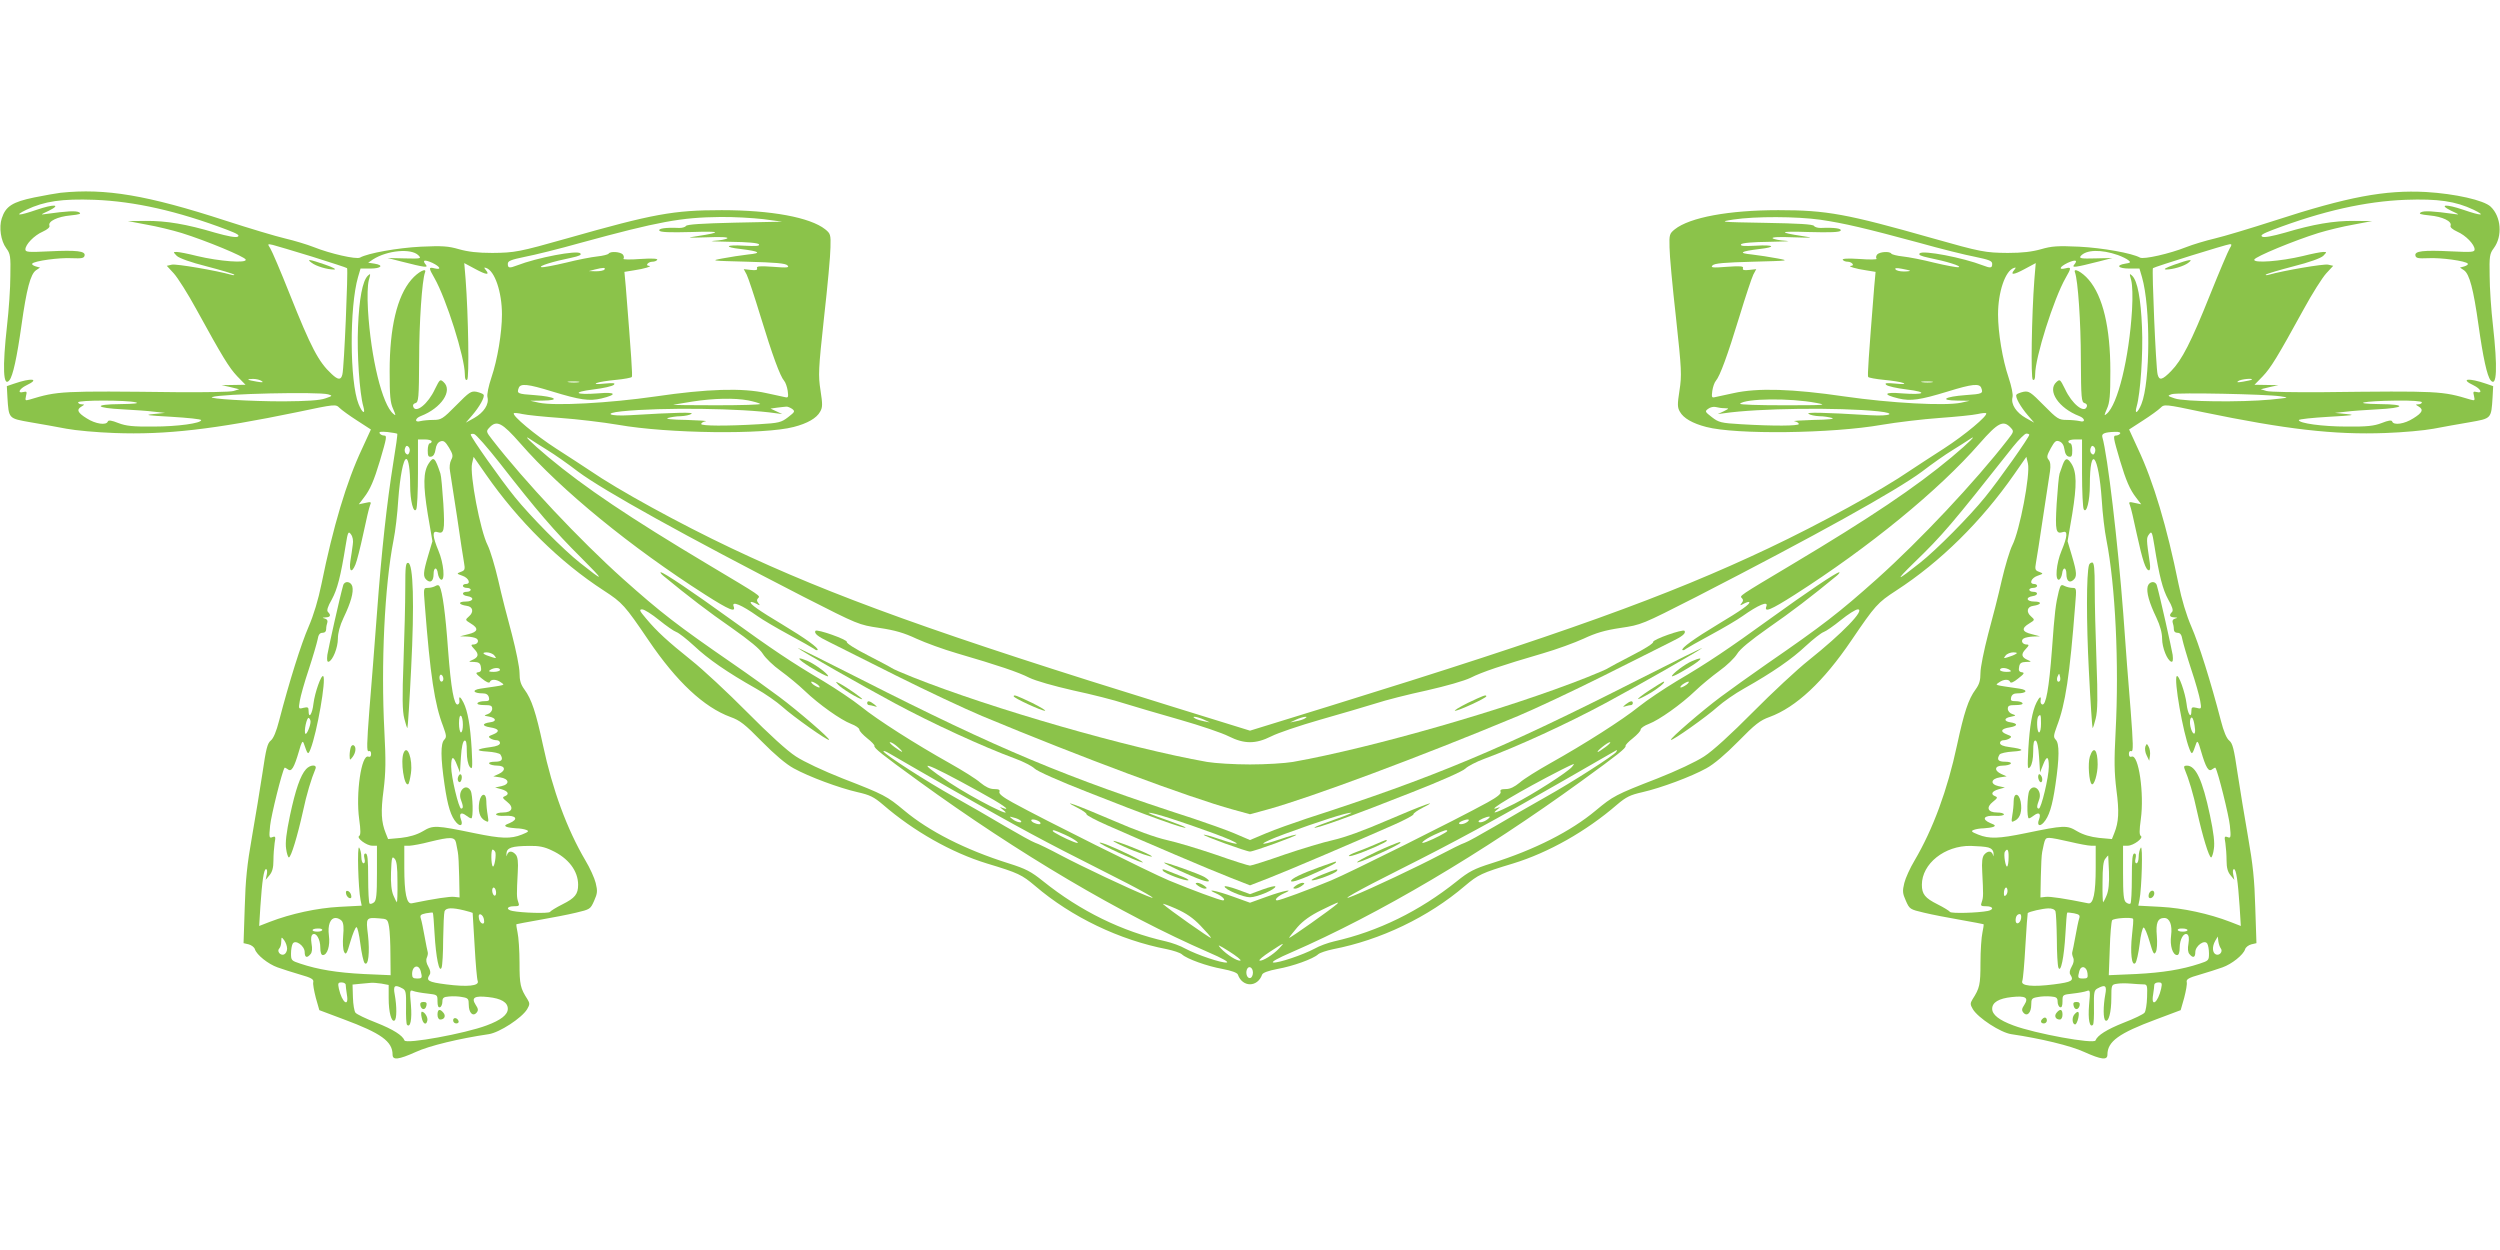 <?xml version="1.0" standalone="no"?>
<!DOCTYPE svg PUBLIC "-//W3C//DTD SVG 20010904//EN"
 "http://www.w3.org/TR/2001/REC-SVG-20010904/DTD/svg10.dtd">
<svg version="1.0" xmlns="http://www.w3.org/2000/svg"
 width="1280pt" height="640pt" viewBox="0 0 1280 640"
 preserveAspectRatio="xMidYMid meet">
<g transform="translate(0,640) scale(0.1,-0.1)"
fill="#8bc34a" stroke="none">
<path d="M310 5413 c-19 -2 -80 -13 -135 -24 -111 -23 -146 -45 -166 -107 -15
-46 -5 -115 23 -153 21 -28 23 -41 21 -142 0 -62 -8 -176 -17 -254 -24 -215
-20 -319 12 -280 18 21 39 118 62 282 26 185 46 261 74 281 l21 14 -22 6 c-13
4 -21 10 -18 14 8 14 141 32 204 28 49 -2 61 0 64 13 6 24 -40 29 -184 22
-104 -5 -119 -4 -119 10 0 25 45 72 89 91 24 11 38 23 34 31 -8 22 42 46 108
52 47 5 57 8 44 16 -16 9 -64 6 -165 -8 -35 -5 -35 -5 10 16 67 33 26 35 -62
5 -93 -32 -119 -32 -53 0 93 44 182 57 349 51 205 -8 424 -57 680 -154 52 -20
65 -28 53 -35 -11 -5 -50 2 -117 21 -144 43 -249 61 -354 60 l-91 -1 95 -18
c53 -9 134 -29 180 -43 125 -39 323 -121 328 -136 7 -20 -135 -9 -248 18 -47
12 -94 21 -105 21 -19 0 -19 0 0 -20 13 -12 70 -33 154 -54 73 -19 136 -38
140 -42 3 -3 -3 -4 -14 -1 -78 22 -283 57 -305 52 l-26 -6 36 -39 c20 -22 72
-104 115 -183 134 -244 168 -300 210 -344 l42 -43 -61 -1 -61 -1 45 -10 45
-11 -30 -9 c-16 -5 -145 -7 -285 -6 -603 7 -613 6 -759 -38 -22 -6 -23 -5 -18
18 6 23 4 25 -13 21 -33 -9 -22 16 15 34 72 34 27 40 -65 8 l-35 -12 3 -57 c7
-111 5 -108 118 -128 54 -9 137 -24 184 -33 47 -9 158 -19 246 -22 264 -10
511 19 936 107 194 41 197 41 216 22 11 -11 51 -40 90 -65 l71 -46 -45 -98
c-80 -169 -149 -402 -208 -693 -16 -79 -40 -159 -66 -219 -38 -87 -99 -281
-151 -481 -14 -55 -29 -91 -43 -102 -17 -14 -24 -42 -42 -165 -12 -81 -37
-229 -54 -328 -25 -142 -33 -218 -37 -362 l-6 -182 26 -6 c15 -4 29 -15 32
-25 9 -29 68 -76 116 -93 24 -9 76 -25 116 -37 57 -16 70 -24 67 -38 -3 -9 4
-46 13 -81 l18 -63 125 -47 c191 -71 250 -113 250 -181 0 -29 30 -26 119 14
69 32 224 69 373 91 55 8 170 83 197 128 14 24 14 30 2 50 -37 58 -41 74 -41
187 0 63 -5 133 -10 155 -5 22 -7 41 -6 43 2 1 55 11 117 22 63 11 147 27 188
37 72 17 74 18 93 61 17 38 18 50 8 91 -6 25 -30 78 -53 116 -94 160 -168 360
-217 590 -36 167 -58 235 -95 285 -19 26 -25 46 -25 85 0 28 -18 116 -39 197
-22 80 -54 205 -70 277 -17 73 -41 153 -54 179 -38 74 -93 364 -80 419 l8 34
62 -89 c167 -240 378 -449 605 -596 95 -62 106 -74 229 -255 143 -211 283
-342 419 -392 48 -17 74 -37 160 -125 66 -67 125 -117 164 -138 78 -43 231
-100 327 -122 62 -14 83 -24 130 -64 157 -136 352 -246 532 -301 162 -49 178
-57 247 -115 187 -160 432 -277 675 -324 33 -7 67 -18 76 -26 26 -24 130 -61
208 -75 47 -9 75 -19 79 -29 23 -66 101 -66 124 0 4 10 32 20 79 29 78 14 182
51 208 75 9 8 43 19 76 26 243 47 488 164 675 324 69 58 85 66 247 115 180 55
375 165 532 301 47 40 68 50 130 64 96 22 249 79 327 122 39 21 98 71 164 138
86 88 112 108 160 125 136 50 276 181 419 392 123 181 134 193 229 255 227
147 438 356 605 596 l62 89 8 -34 c13 -55 -42 -345 -80 -419 -13 -26 -37 -106
-54 -179 -16 -72 -48 -197 -70 -277 -21 -81 -39 -169 -39 -197 0 -39 -6 -59
-25 -85 -37 -50 -59 -118 -95 -285 -49 -230 -123 -430 -217 -590 -23 -38 -47
-91 -53 -116 -10 -41 -9 -53 8 -91 19 -43 21 -44 93 -61 41 -10 125 -26 188
-37 62 -11 115 -21 117 -22 1 -2 -1 -21 -6 -43 -5 -22 -10 -92 -10 -155 0
-113 -4 -129 -41 -187 -12 -20 -12 -26 2 -50 27 -45 142 -120 197 -128 149
-22 304 -59 373 -91 89 -40 119 -43 119 -14 0 68 59 110 250 181 l125 47 18
63 c9 35 16 72 13 81 -3 14 10 22 67 38 40 12 92 28 116 37 48 17 107 64 116
93 3 10 17 21 32 25 l26 6 -6 182 c-4 144 -12 220 -37 362 -17 99 -42 247 -54
328 -18 123 -25 151 -42 165 -14 11 -29 47 -43 102 -52 200 -113 394 -151 481
-26 60 -50 140 -66 219 -59 291 -128 524 -208 693 l-45 98 71 46 c39 25 79 54
90 65 19 19 22 19 216 -22 425 -88 672 -117 936 -107 88 3 199 13 246 22 47 9
130 24 184 33 113 20 111 17 118 128 l3 57 -35 12 c-92 32 -137 26 -65 -8 37
-18 48 -43 15 -34 -17 4 -19 2 -13 -21 5 -23 4 -24 -18 -18 -146 44 -156 45
-759 38 -140 -1 -268 1 -285 6 l-30 9 45 11 45 10 -61 1 -61 1 42 43 c42 44
76 100 210 344 43 79 95 161 115 183 l36 39 -26 6 c-22 5 -227 -30 -305 -52
-11 -3 -17 -2 -14 1 4 4 67 23 140 42 84 21 141 42 154 54 19 20 19 20 0 20
-11 0 -58 -9 -105 -21 -113 -27 -255 -38 -248 -18 5 15 203 97 328 136 46 14
127 34 180 43 l95 18 -91 1 c-105 1 -210 -17 -354 -60 -67 -19 -106 -26 -117
-21 -12 7 1 15 53 35 256 97 475 146 680 154 167 6 256 -7 349 -51 66 -32 40
-32 -53 0 -88 30 -129 28 -62 -5 45 -21 45 -21 10 -16 -101 14 -149 17 -165 8
-13 -8 -3 -11 44 -16 66 -6 116 -30 108 -52 -4 -8 10 -20 34 -31 44 -19 89
-66 89 -91 0 -14 -15 -15 -119 -10 -144 7 -190 2 -184 -22 3 -13 15 -15 64
-13 63 4 196 -14 204 -28 3 -4 -5 -10 -18 -14 l-22 -6 21 -14 c28 -20 48 -96
74 -281 23 -164 44 -261 62 -282 32 -39 36 65 12 280 -9 78 -17 192 -17 254
-2 101 0 114 21 142 46 62 38 162 -16 213 -35 33 -181 66 -331 75 -210 11
-399 -24 -777 -147 -121 -39 -257 -80 -304 -91 -47 -11 -113 -31 -146 -44 -85
-34 -218 -64 -237 -54 -41 23 -193 50 -312 56 -110 5 -140 3 -195 -13 -46 -13
-96 -19 -170 -19 -116 1 -138 5 -385 75 -440 125 -542 144 -790 144 -254 0
-453 -37 -530 -98 -27 -22 -29 -27 -27 -93 0 -38 15 -200 33 -359 29 -268 30
-295 18 -373 -11 -71 -11 -87 2 -109 18 -33 65 -60 135 -78 151 -40 644 -34
899 11 77 13 210 29 295 35 85 6 173 15 195 20 22 5 42 7 44 4 11 -11 -110
-112 -217 -181 -64 -41 -142 -92 -172 -112 -145 -100 -463 -274 -725 -398
-517 -245 -1061 -441 -2247 -808 l-408 -126 -407 126 c-1187 367 -1731 563
-2248 808 -262 124 -580 298 -725 398 -30 20 -108 71 -172 112 -107 69 -228
170 -217 181 2 3 22 1 44 -4 22 -5 110 -14 195 -20 85 -6 218 -22 295 -35 255
-45 748 -51 899 -11 70 18 117 45 135 78 13 22 13 38 2 109 -12 78 -11 105 18
373 18 159 33 321 33 359 2 66 0 71 -27 93 -77 61 -276 98 -530 98 -248 0
-350 -19 -790 -144 -247 -70 -269 -74 -385 -75 -74 0 -124 6 -170 19 -55 16
-85 18 -195 13 -119 -6 -271 -33 -312 -56 -19 -10 -152 20 -237 54 -33 13 -99
33 -146 44 -47 11 -184 52 -304 91 -403 131 -615 167 -846 143z m3598 -135
l97 -13 -243 -5 c-170 -4 -245 -9 -250 -17 -4 -6 -21 -11 -37 -10 -67 3 -106
-3 -99 -14 5 -8 52 -10 163 -7 153 5 161 -1 31 -21 -59 -9 -54 -9 49 -6 71 3
111 1 105 -5 -5 -5 -36 -11 -69 -13 -33 -2 4 -4 82 -5 93 -1 144 -6 149 -13 5
-9 -15 -10 -75 -7 -95 6 -109 -7 -18 -17 97 -12 110 -21 37 -28 -35 -4 -93
-13 -130 -20 -64 -12 -61 -12 127 -17 145 -4 195 -8 205 -19 11 -11 0 -13 -74
-7 -70 5 -86 3 -82 -7 3 -10 -5 -12 -32 -9 l-36 4 15 -28 c8 -16 40 -112 71
-214 61 -200 100 -306 121 -330 7 -8 15 -31 18 -51 4 -31 3 -36 -11 -33 -9 2
-53 11 -97 21 -124 28 -304 22 -570 -17 -236 -34 -513 -49 -595 -32 l-45 10
64 1 c94 1 65 20 -42 28 -87 6 -92 8 -81 37 9 24 47 20 170 -18 144 -44 191
-51 254 -36 83 20 74 34 -17 26 -119 -9 -138 6 -25 20 51 6 99 17 105 24 9 9
-1 10 -48 6 -40 -4 -53 -3 -40 3 11 5 55 12 98 16 42 4 80 11 82 15 4 7 -2 98
-31 462 l-7 76 49 8 c51 7 99 22 76 23 -20 1 -3 21 18 21 10 0 22 4 25 10 4 6
-26 8 -87 4 -51 -4 -90 -3 -86 1 4 5 3 14 -3 22 -13 14 -65 18 -73 4 -3 -4
-29 -11 -58 -14 -29 -3 -102 -17 -161 -32 -59 -14 -116 -25 -125 -23 -19 5 62
30 152 48 42 9 55 15 47 23 -17 17 -221 -22 -324 -62 -39 -15 -47 -14 -47 8 0
15 15 21 87 36 48 9 177 41 287 72 399 109 514 130 714 132 68 1 167 -5 220
-11z m5412 -3 c122 -18 229 -43 506 -118 110 -31 239 -63 287 -72 72 -15 87
-21 87 -36 0 -22 -8 -23 -47 -8 -103 40 -307 79 -324 62 -8 -8 5 -14 47 -23
90 -18 171 -43 152 -48 -9 -2 -66 9 -125 23 -59 15 -132 29 -161 32 -29 3 -55
10 -58 14 -8 14 -60 10 -73 -4 -6 -8 -7 -17 -3 -22 4 -4 -35 -5 -86 -1 -61 4
-91 2 -87 -4 3 -6 15 -10 25 -10 21 0 38 -20 18 -21 -23 -1 25 -16 76 -23 l49
-8 -7 -76 c-29 -364 -35 -455 -31 -462 2 -4 40 -11 82 -15 43 -4 87 -11 98
-16 13 -6 0 -7 -40 -3 -47 4 -57 3 -48 -6 6 -7 54 -18 105 -24 113 -14 94 -29
-25 -20 -91 8 -100 -6 -17 -26 63 -15 110 -8 254 36 123 38 161 42 170 18 11
-29 6 -31 -81 -37 -107 -8 -136 -27 -42 -28 l64 -1 -45 -10 c-82 -17 -359 -2
-595 32 -266 39 -446 45 -570 17 -44 -10 -88 -19 -97 -21 -14 -3 -15 2 -11 33
3 20 11 43 18 51 21 24 60 130 121 330 31 102 63 198 71 214 l15 28 -36 -4
c-27 -3 -35 -1 -32 9 4 10 -12 12 -82 7 -74 -6 -85 -4 -74 7 10 11 60 15 205
19 188 5 191 5 127 17 -37 7 -95 16 -130 20 -73 7 -60 16 38 28 90 10 76 23
-19 17 -60 -3 -80 -2 -75 7 5 7 56 12 149 13 78 1 115 3 82 5 -33 2 -64 8 -69
13 -6 6 34 8 105 5 103 -3 108 -3 49 6 -130 20 -122 26 31 21 111 -3 158 -1
163 7 7 11 -32 17 -99 14 -16 -1 -33 4 -37 10 -5 9 -79 13 -250 16 -234 4
-240 5 -163 17 114 17 322 16 445 -1z m-7722 -189 c95 -30 176 -56 179 -59 6
-7 -15 -511 -24 -544 -7 -30 -22 -29 -55 2 -67 62 -105 134 -215 410 -46 116
-91 221 -99 233 -15 24 -15 24 13 18 16 -4 106 -31 201 -60z m9818 42 c-8 -13
-53 -119 -100 -236 -98 -245 -145 -336 -200 -392 -45 -46 -61 -50 -69 -17 -9
34 -30 537 -24 544 8 7 377 122 395 123 9 0 9 -5 -2 -22z m-9274 -35 c17 -17
14 -18 -70 -16 l-87 2 70 -18 c122 -31 139 -33 125 -16 -20 24 -6 27 34 9 41
-20 48 -37 11 -28 -31 8 -31 3 -1 -49 61 -107 156 -407 156 -494 0 -23 4 -32
12 -27 11 7 6 329 -8 513 l-7 84 56 -30 c57 -31 77 -33 54 -5 -10 12 -9 14 2
10 44 -14 81 -123 81 -238 0 -93 -23 -232 -54 -323 -15 -45 -24 -88 -20 -101
9 -36 -19 -78 -68 -106 l-43 -24 32 37 c38 44 66 94 59 106 -3 5 -19 11 -36
15 -28 5 -37 -1 -104 -69 -69 -70 -77 -75 -118 -75 -23 0 -53 -3 -65 -6 -31
-9 -30 14 2 26 104 40 165 130 116 174 -18 16 -19 14 -44 -36 -35 -76 -98
-126 -111 -91 -4 9 1 17 11 19 16 5 18 24 19 222 0 192 15 407 30 447 11 27
-36 3 -70 -37 -73 -85 -111 -245 -111 -468 0 -126 3 -162 18 -194 14 -33 15
-37 1 -25 -57 47 -115 285 -130 532 -4 71 -2 126 4 151 10 36 10 38 -5 24 -27
-27 -44 -117 -50 -263 -6 -135 8 -339 27 -405 13 -45 -5 -36 -24 11 -46 114
-47 498 -3 650 l13 44 50 0 c56 0 71 17 22 25 l-33 5 25 17 c72 46 195 58 232
21z m8702 1 c22 -8 46 -20 54 -27 13 -10 10 -13 -17 -17 -50 -8 -36 -25 21
-25 l52 0 13 -44 c44 -152 43 -536 -3 -650 -19 -47 -37 -56 -24 -11 19 66 33
270 27 405 -6 146 -23 236 -50 263 -15 14 -15 12 -5 -24 6 -25 8 -80 4 -151
-15 -247 -73 -485 -130 -532 -14 -12 -13 -8 1 25 15 32 18 68 18 194 0 223
-38 383 -111 468 -34 40 -81 64 -70 37 15 -40 30 -255 30 -447 1 -198 3 -217
19 -222 10 -2 15 -10 11 -19 -13 -35 -76 15 -111 91 -25 50 -26 52 -44 36 -49
-44 12 -134 116 -174 32 -12 33 -35 3 -26 -13 3 -43 6 -66 6 -41 0 -49 5 -118
75 -67 68 -76 74 -104 69 -17 -4 -33 -10 -36 -15 -7 -12 21 -62 59 -106 l32
-37 -43 24 c-49 28 -77 70 -68 106 4 13 -5 56 -20 101 -31 91 -54 230 -54 323
0 115 37 224 81 238 11 4 12 2 2 -10 -23 -28 -3 -26 54 5 l56 30 -7 -84 c-14
-184 -19 -506 -8 -513 8 -5 12 4 12 27 0 87 95 387 156 494 30 52 30 57 -1 49
-37 -9 -30 8 11 28 40 18 54 15 34 -9 -14 -17 3 -15 125 16 l70 18 -87 -2
c-72 -2 -84 0 -75 12 28 33 105 35 191 5z m-7749 -74 c-3 -5 -23 -9 -43 -9
l-37 1 30 8 c44 11 57 11 50 0z m6684 -6 c2 -2 -12 -4 -32 -4 -20 0 -39 5 -42
11 -5 7 5 8 32 3 21 -4 40 -8 42 -10z m-8439 -565 c11 -7 4 -8 -25 -3 -50 8
-58 14 -19 14 16 0 36 -5 44 -11z m10189 7 c-2 -2 -22 -6 -44 -10 -29 -5 -36
-4 -25 3 13 10 79 16 69 7z m-8566 -13 c-13 -2 -35 -2 -50 0 -16 2 -5 4 22 4
28 0 40 -2 28 -4z m6930 0 c-13 -2 -35 -2 -50 0 -16 2 -5 4 22 4 28 0 40 -2
28 -4z m-8213 -62 c24 -7 23 -8 -15 -21 -28 -10 -93 -14 -215 -15 -164 0 -388
13 -364 22 47 17 543 28 594 14z m9995 -10 c48 -7 47 -7 -50 -17 -153 -14
-442 -11 -490 6 -39 13 -39 14 -15 22 29 9 481 0 555 -11z m-7844 -21 c29 -6
57 -14 61 -18 4 -4 -96 -7 -223 -7 -126 0 -226 1 -221 3 4 1 48 8 97 16 110
17 215 19 286 6z m5469 -13 c59 -11 45 -12 -167 -12 -128 0 -228 3 -224 8 27
27 255 30 391 4z m-8605 3 c20 -5 -7 -8 -79 -9 -141 -1 -131 -20 15 -27 57 -3
129 -8 159 -12 l55 -6 -60 -6 c-49 -5 -31 -7 93 -14 83 -5 152 -12 152 -17 0
-16 -120 -33 -245 -33 -105 -1 -140 3 -179 18 -35 14 -51 16 -54 8 -7 -21 -63
-13 -108 16 -47 29 -54 45 -26 61 16 10 16 10 0 11 -10 0 -18 5 -18 10 0 12
249 12 295 0z m11705 0 c0 -5 -8 -10 -17 -10 -17 -1 -17 -1 0 -11 27 -16 20
-32 -27 -61 -45 -29 -101 -37 -108 -16 -3 8 -19 6 -54 -8 -39 -15 -74 -19
-179 -18 -125 0 -245 17 -245 33 0 5 69 12 153 17 123 7 141 9 92 14 l-60 6
55 6 c30 4 102 9 159 12 146 7 156 26 16 27 -154 2 -86 16 83 18 82 1 132 -3
132 -9z m-8345 -33 c17 -13 15 -16 -20 -43 -35 -27 -47 -30 -149 -36 -166 -10
-296 -9 -296 1 0 5 10 12 23 14 12 2 -32 5 -98 7 -77 1 -111 5 -95 10 14 4 43
9 65 9 22 1 47 6 55 12 15 9 -69 8 -317 -7 -103 -6 -136 10 -40 20 204 21 615
16 791 -10 l31 -4 -30 14 -30 14 35 5 c19 2 40 5 46 5 5 1 18 -4 29 -11z
m4775 3 c25 -1 24 -1 -5 -16 l-30 -14 31 4 c176 26 587 31 791 10 96 -10 63
-26 -40 -20 -248 15 -332 16 -317 7 8 -6 33 -11 55 -12 22 0 51 -5 65 -9 16
-5 -18 -9 -95 -10 -66 -2 -110 -5 -97 -7 12 -2 22 -9 22 -14 0 -10 -130 -11
-296 -1 -102 6 -114 9 -149 36 -36 28 -37 30 -19 43 10 8 28 12 39 9 11 -3 31
-6 45 -6z m-6166 -180 c210 -241 568 -533 947 -775 124 -79 158 -93 145 -59
-11 29 41 7 123 -51 25 -18 98 -61 161 -95 63 -34 121 -67 128 -72 7 -6 15 -9
18 -6 8 9 -63 60 -181 131 -117 70 -169 106 -161 114 2 3 15 -1 28 -8 20 -11
21 -10 11 3 -9 10 -9 18 -2 25 13 13 22 7 -256 173 -402 240 -631 394 -817
549 -94 79 -139 124 -88 89 14 -9 52 -34 85 -54 33 -20 103 -69 155 -109 132
-98 548 -329 1155 -641 281 -143 281 -143 388 -159 81 -12 127 -26 189 -55 46
-21 139 -55 208 -75 212 -62 313 -96 370 -125 33 -16 124 -42 225 -65 94 -20
212 -50 263 -67 51 -16 178 -53 283 -83 105 -30 217 -68 250 -85 80 -40 138
-40 218 0 33 17 145 55 250 85 105 30 232 67 283 83 51 17 170 47 263 67 101
23 192 49 225 65 57 29 158 63 370 125 69 20 162 54 208 75 62 29 108 43 189
55 107 16 107 16 388 159 607 312 1023 543 1155 641 52 40 122 89 155 109 33
20 71 45 85 54 51 35 6 -10 -88 -89 -186 -155 -415 -309 -817 -549 -278 -166
-269 -160 -256 -173 7 -7 7 -15 -2 -25 -10 -13 -9 -14 11 -3 13 7 26 11 28 8
8 -8 -44 -44 -161 -114 -118 -71 -189 -122 -181 -131 3 -3 11 0 18 6 7 5 65
38 128 72 63 34 136 77 161 95 82 58 134 80 123 51 -13 -34 21 -20 145 59 379
242 737 534 947 775 94 107 121 121 159 80 17 -18 16 -21 -16 -62 -166 -214
-448 -514 -669 -712 -194 -173 -275 -236 -565 -436 -82 -57 -188 -133 -235
-168 -94 -70 -261 -214 -255 -220 6 -7 185 120 239 169 28 25 89 68 136 94
147 83 245 151 316 218 38 35 79 67 91 71 12 4 51 31 88 61 37 30 76 55 87 55
40 0 -78 -122 -252 -261 -58 -46 -186 -165 -285 -265 -112 -113 -206 -199
-250 -227 -41 -27 -141 -74 -240 -113 -214 -83 -226 -90 -315 -164 -127 -106
-311 -200 -533 -270 -89 -28 -116 -42 -178 -92 -191 -153 -403 -257 -629 -308
-30 -7 -75 -23 -99 -37 -60 -32 -187 -75 -212 -71 -12 2 23 22 93 52 448 195
974 506 1485 877 189 137 229 169 226 180 -2 4 15 22 37 39 22 18 40 37 40 44
0 8 19 21 43 30 52 20 164 99 237 169 30 29 86 75 123 102 38 27 78 66 91 87
15 25 66 67 161 134 117 81 219 159 349 266 12 10 17 18 13 18 -15 0 -167
-103 -354 -238 -213 -154 -318 -225 -478 -319 -66 -40 -153 -98 -194 -131 -84
-68 -279 -192 -454 -290 -64 -36 -135 -80 -156 -99 -27 -22 -49 -33 -71 -33
-24 0 -31 -4 -27 -14 4 -10 -17 -27 -68 -55 -160 -88 -706 -360 -800 -399
-118 -49 -262 -102 -276 -102 -18 0 3 22 35 36 60 26 -3 14 -88 -17 l-86 -31
-86 31 c-85 31 -148 43 -88 17 32 -14 53 -36 35 -36 -14 0 -158 53 -276 102
-94 39 -640 311 -800 399 -51 28 -72 45 -68 55 4 10 -3 14 -27 14 -22 0 -44
11 -71 33 -21 19 -92 63 -156 99 -175 98 -370 222 -454 290 -41 33 -128 91
-194 131 -160 94 -265 165 -478 319 -187 135 -339 238 -354 238 -4 0 1 -8 13
-18 130 -107 232 -185 349 -266 95 -67 146 -109 161 -134 13 -21 53 -60 91
-87 37 -27 93 -73 123 -102 73 -70 185 -149 237 -169 24 -9 43 -22 43 -30 0
-7 18 -26 40 -44 22 -17 39 -35 37 -39 -3 -11 37 -43 226 -180 511 -371 1037
-682 1485 -877 70 -30 105 -50 93 -52 -25 -4 -152 39 -212 71 -24 14 -69 30
-99 37 -226 51 -438 155 -629 308 -62 50 -89 64 -178 92 -222 70 -406 164
-533 270 -89 74 -101 81 -315 164 -99 39 -199 86 -240 113 -44 28 -138 114
-250 227 -99 100 -227 219 -285 265 -121 97 -176 147 -232 214 -34 40 -37 47
-20 47 11 0 50 -25 87 -55 37 -30 76 -57 88 -61 12 -4 53 -36 91 -71 71 -67
169 -135 316 -218 47 -26 108 -69 136 -94 54 -49 233 -176 239 -169 6 6 -161
150 -255 220 -47 35 -152 111 -235 168 -290 200 -371 263 -565 436 -221 198
-503 498 -669 712 -32 41 -33 44 -16 62 38 41 65 27 159 -80z m-630 49 c2 -2
-7 -68 -20 -146 -33 -206 -60 -449 -84 -773 -12 -157 -29 -381 -39 -498 -13
-170 -14 -211 -4 -208 8 3 13 -2 13 -14 0 -13 -5 -17 -14 -14 -36 14 -65 -190
-47 -320 8 -58 8 -81 0 -86 -16 -10 38 -50 67 -50 l24 0 0 -139 c0 -112 -3
-141 -15 -151 -9 -7 -19 -10 -23 -6 -4 4 -7 64 -7 132 0 94 -3 124 -13 124 -8
0 -10 -8 -6 -25 4 -15 2 -25 -5 -25 -6 0 -11 15 -11 33 0 17 -5 39 -11 47 -11
16 -5 -207 7 -268 l6 -29 -114 -6 c-114 -6 -248 -35 -357 -77 l-54 -21 6 98
c9 135 18 193 29 193 6 0 7 -12 4 -27 l-6 -28 20 24 c14 17 20 38 20 75 0 28
3 68 6 89 6 33 5 37 -11 31 -17 -7 -18 -2 -12 59 5 51 61 277 74 296 1 2 9 -2
17 -8 18 -15 32 8 57 94 13 46 18 55 24 40 21 -61 22 -62 35 -30 33 84 81 357
65 373 -10 10 -43 -84 -50 -140 -6 -55 -25 -82 -25 -37 0 18 -4 20 -26 15 -26
-7 -26 -6 -19 36 4 24 24 96 46 161 21 64 41 133 45 152 4 25 11 35 25 35 12
0 19 7 19 19 0 11 3 26 6 34 3 10 -2 17 -13 20 -14 4 -14 5 5 6 24 1 28 11 11
28 -7 7 -2 26 20 64 28 52 45 116 71 278 11 69 14 73 27 55 9 -12 13 -32 9
-54 -2 -19 -8 -56 -12 -82 -8 -55 7 -65 26 -18 7 16 25 87 40 157 15 71 30
136 35 147 7 16 5 18 -25 11 l-33 -7 26 34 c32 41 52 88 82 188 36 122 37 130
21 130 -8 0 -18 5 -22 11 -5 9 6 10 40 7 26 -3 48 -7 50 -9z m8821 1 c-3 -5
-13 -10 -21 -10 -16 0 -15 -8 21 -130 30 -100 50 -147 82 -188 l26 -34 -33 7
c-30 7 -32 5 -25 -11 5 -11 20 -76 35 -147 30 -137 46 -187 63 -187 6 0 7 15
4 38 -18 122 -18 127 -4 146 13 18 16 14 27 -55 26 -162 43 -226 71 -278 22
-38 27 -57 20 -64 -17 -17 -13 -27 12 -28 18 -1 18 -2 4 -6 -11 -3 -16 -10
-13 -20 3 -8 6 -23 6 -34 0 -12 7 -19 19 -19 14 0 21 -10 25 -35 4 -19 24 -88
45 -152 22 -65 42 -137 46 -161 7 -42 7 -43 -19 -36 -22 5 -26 3 -26 -15 0
-45 -19 -18 -25 37 -7 56 -40 150 -50 140 -16 -16 32 -289 65 -373 13 -32 14
-31 35 30 6 15 11 6 24 -40 25 -86 39 -109 57 -94 8 6 16 10 17 8 13 -19 69
-245 74 -296 6 -61 5 -66 -12 -59 -16 6 -17 2 -11 -31 3 -21 6 -61 6 -89 0
-37 6 -58 20 -75 l20 -24 -6 28 c-3 15 -2 27 4 27 11 0 20 -58 29 -193 l6 -98
-54 21 c-109 42 -243 71 -357 77 l-114 6 6 29 c12 61 18 284 7 268 -6 -8 -11
-30 -11 -47 0 -18 -5 -33 -11 -33 -7 0 -9 10 -5 25 4 17 2 25 -6 25 -10 0 -13
-30 -13 -124 0 -68 -3 -128 -7 -132 -4 -4 -14 -1 -23 6 -12 10 -15 39 -15 151
l0 139 24 0 c29 0 83 40 67 50 -8 5 -8 28 0 86 18 130 -11 334 -47 320 -9 -3
-14 1 -14 14 0 12 5 17 13 14 10 -3 9 38 -4 208 -10 117 -27 341 -38 498 -28
366 -80 808 -107 902 -5 18 11 25 64 27 20 1 31 -3 27 -9z m-8297 -150 c191
-245 281 -350 417 -485 123 -123 122 -128 -5 -27 -86 68 -254 238 -334 337
-73 90 -226 307 -226 320 0 3 8 5 17 3 10 -2 68 -68 131 -148z m7832 144 c0
-12 -155 -232 -226 -319 -80 -99 -248 -269 -334 -337 -121 -96 -130 -97 -33
-2 152 147 192 195 510 597 30 37 60 67 68 67 8 0 15 -3 15 -6z m-8180 -34 c0
-5 -4 -10 -10 -10 -5 0 -10 -16 -10 -36 0 -28 3 -35 18 -32 11 2 19 15 22 37
3 22 12 37 25 41 16 6 25 -1 44 -32 20 -34 22 -43 11 -63 -7 -14 -10 -37 -6
-57 3 -18 19 -123 36 -233 16 -110 32 -217 36 -237 6 -33 4 -39 -17 -46 -22
-9 -22 -9 9 -20 32 -11 45 -42 17 -42 -8 0 -15 -4 -15 -10 0 -5 9 -10 20 -10
11 0 20 -4 20 -10 0 -5 -9 -10 -20 -10 -27 0 -26 -18 2 -22 39 -6 33 -28 -8
-28 -41 0 -37 -16 6 -22 32 -4 37 -32 11 -54 -20 -18 -20 -18 9 -36 42 -25 38
-43 -12 -55 l-43 -11 35 -1 c19 -1 41 -5 49 -10 17 -11 6 -31 -16 -31 -13 0
-12 -5 6 -24 25 -26 21 -42 -13 -56 -19 -8 -17 -9 10 -9 25 -1 33 -6 36 -25 4
-19 0 -26 -14 -28 -15 -2 -12 -8 19 -32 23 -19 38 -25 41 -18 5 16 34 15 57
-2 21 -15 30 -12 -106 -32 -45 -7 -36 -24 12 -24 18 0 28 -6 32 -20 4 -17 0
-20 -23 -20 -16 0 -32 -4 -35 -10 -4 -6 10 -10 34 -10 34 0 41 -3 41 -19 0
-11 -10 -23 -22 -27 -22 -8 -22 -8 6 -13 37 -7 40 -25 6 -29 -43 -6 -43 -19
-1 -26 47 -7 53 -22 14 -37 -22 -8 -24 -12 -13 -19 8 -6 23 -10 33 -10 9 0 17
-6 17 -14 0 -10 -16 -17 -47 -21 -76 -10 -83 -19 -18 -23 33 -2 63 -9 67 -15
16 -26 8 -37 -28 -37 -21 0 -33 -4 -29 -10 3 -5 22 -10 41 -10 42 0 46 -25 7
-43 l-27 -12 34 -5 c47 -7 52 -35 8 -45 l-33 -7 33 -9 c34 -10 42 -26 16 -36
-13 -5 -11 -10 12 -28 37 -29 27 -55 -21 -55 -19 0 -35 -4 -35 -10 0 -5 21 -9
46 -7 57 3 70 -17 24 -37 -26 -10 -29 -14 -15 -20 9 -3 31 -6 48 -7 18 0 41
-4 51 -8 16 -6 13 -10 -22 -24 -57 -23 -106 -21 -242 7 -199 41 -212 42 -265
10 -31 -18 -68 -29 -112 -34 l-66 -6 -12 30 c-23 57 -26 110 -11 222 11 90 12
148 4 300 -18 343 1 745 47 979 9 44 20 136 24 205 9 121 26 210 41 210 12 0
20 -57 20 -135 0 -79 17 -146 31 -123 5 7 9 91 9 186 l0 172 35 0 c19 0 35 -4
35 -10z m8360 -41 c3 -22 11 -35 23 -37 14 -3 17 4 17 32 0 20 -4 36 -10 36
-5 0 -10 5 -10 10 0 6 16 10 35 10 l35 0 0 -172 c0 -95 4 -179 9 -186 14 -23
31 44 31 123 0 214 45 159 61 -75 4 -69 15 -161 24 -205 46 -234 65 -636 47
-979 -8 -152 -7 -210 4 -300 15 -112 12 -165 -11 -222 l-12 -30 -66 6 c-44 5
-81 16 -112 34 -53 32 -66 31 -265 -10 -136 -28 -185 -30 -242 -7 -35 14 -38
18 -22 24 10 4 33 8 51 8 17 1 39 4 48 7 14 6 11 10 -15 20 -46 20 -33 40 24
37 25 -2 46 2 46 7 0 6 -16 10 -35 10 -48 0 -58 26 -21 55 23 18 25 23 12 28
-26 10 -18 26 17 36 l32 9 -33 7 c-44 10 -39 38 8 45 l34 5 -27 12 c-39 18
-35 43 7 43 19 0 38 5 41 10 4 6 -8 10 -29 10 -36 0 -44 11 -28 37 4 6 34 13
67 15 65 4 58 13 -17 23 -32 4 -48 11 -48 21 0 8 8 14 18 14 9 0 24 4 32 10
11 7 9 11 -13 19 -39 15 -33 30 14 37 41 7 42 20 1 26 -33 5 -32 22 3 28 28 6
29 7 8 14 -13 4 -23 16 -23 27 0 16 7 19 41 19 24 0 38 4 34 10 -3 6 -19 10
-35 10 -23 0 -27 3 -23 20 4 14 14 20 32 20 48 0 57 17 12 24 -136 20 -127 17
-106 32 23 17 52 18 57 2 3 -7 18 -1 41 18 31 24 34 30 19 32 -14 2 -18 9 -14
28 3 19 11 24 36 25 27 0 29 1 10 9 -34 14 -38 30 -13 56 18 19 19 24 6 24
-22 0 -33 20 -16 31 8 5 30 9 49 10 l35 1 -42 11 c-51 12 -55 30 -13 55 29 18
29 18 9 36 -26 22 -21 50 11 54 43 6 47 22 6 22 -41 0 -47 22 -8 28 28 4 29
22 2 22 -11 0 -20 5 -20 10 0 6 9 10 20 10 11 0 20 5 20 10 0 6 -7 10 -15 10
-28 0 -15 31 17 42 31 11 31 11 9 20 -21 7 -23 13 -17 46 4 20 20 125 36 232
16 107 32 214 36 237 4 30 2 48 -7 59 -11 13 -9 22 11 59 20 36 27 42 44 35
14 -5 23 -19 26 -41z m-8474 -15 c-5 -13 -10 -14 -18 -6 -6 6 -8 18 -4 28 5
13 10 14 18 6 6 -6 8 -18 4 -28z m8630 0 c-5 -13 -10 -14 -18 -6 -6 6 -8 18
-4 28 5 13 10 14 18 6 6 -6 8 -18 4 -28z m-8195 -1040 c12 -15 11 -16 -11 -9
-46 14 -58 24 -29 25 15 0 33 -7 40 -16z m7789 7 c-8 -5 -26 -12 -40 -16 -22
-7 -23 -6 -11 9 7 9 25 16 40 16 19 -1 22 -3 11 -9z m-7760 -81 c0 -5 -15 -10
-32 -10 -25 0 -29 3 -18 10 20 13 50 13 50 0z m7730 0 c11 -7 7 -10 -17 -10
-18 0 -33 5 -33 10 0 13 30 13 50 0z m-6104 -75 c10 -8 14 -15 8 -15 -5 0 -19
7 -30 15 -10 8 -14 15 -8 15 5 0 19 -7 30 -15z m4450 0 c-11 -8 -25 -15 -30
-15 -6 0 -2 7 8 15 11 8 25 15 30 15 6 0 2 -7 -8 -15z m-7046 -190 c0 -21 -20
-68 -26 -62 -10 9 7 88 17 81 5 -3 9 -11 9 -19z m4575 10 l30 -14 -30 6 c-16
3 -37 9 -45 14 -27 15 11 10 45 -6z m515 6 c-8 -5 -28 -11 -45 -14 l-30 -6 30
14 c34 16 72 21 45 6z m4559 -59 c1 -32 -16 -19 -24 18 -8 38 6 65 16 30 4
-14 7 -35 8 -48z m-6642 -87 c36 -32 26 -32 -17 0 -19 14 -29 25 -23 25 7 0
25 -11 40 -25z m3623 0 c-19 -14 -36 -25 -39 -25 -11 1 50 50 62 50 6 0 -4
-11 -23 -25z m-3350 -215 c350 -200 481 -270 765 -413 216 -108 324 -170 235
-133 -86 34 -335 152 -435 205 -60 32 -121 62 -135 66 -13 4 -83 43 -155 85
-71 42 -188 110 -260 150 -143 80 -349 213 -361 232 -4 7 10 2 32 -11 21 -13
163 -94 314 -181z m3405 190 c-11 -17 -224 -154 -360 -230 -71 -40 -189 -108
-260 -150 -72 -42 -142 -81 -155 -85 -14 -4 -74 -34 -135 -66 -100 -53 -349
-171 -435 -205 -89 -37 19 25 235 133 281 141 487 253 840 456 149 86 271 156
273 157 2 0 0 -5 -3 -10z m-3262 -203 c117 -64 170 -101 121 -84 -18 7 -18 7
0 -8 75 -57 -149 56 -274 139 -193 129 -131 110 153 -47z m3036 127 c-22 -27
-202 -142 -295 -189 -91 -46 -123 -57 -88 -30 18 15 18 15 0 8 -72 -25 123 91
329 196 71 35 71 36 54 15z m-2824 -275 c16 -16 -20 -10 -41 7 -18 14 -18 15
6 8 14 -3 29 -10 35 -15z m2391 6 c-19 -15 -46 -20 -46 -10 0 6 40 24 55 24 6
0 1 -6 -9 -14z m-2290 -16 c3 -5 1 -9 -5 -9 -17 0 -41 12 -41 20 0 10 38 1 46
-11z m2184 1 c-16 -11 -40 -13 -40 -5 0 8 44 24 50 18 2 -2 -2 -8 -10 -13z
m-2057 -64 c56 -25 91 -55 43 -36 -38 14 -106 50 -106 55 0 8 7 6 63 -19z
m1957 19 c0 -5 -68 -41 -106 -55 -46 -18 -14 11 40 36 52 24 66 28 66 19z
m-5075 -60 c3 -14 7 -35 9 -47 3 -13 6 -70 7 -128 l2 -105 -27 3 c-22 3 -100
-9 -218 -33 -26 -5 -38 52 -38 183 l0 112 28 0 c15 1 61 9 102 20 107 26 128
26 135 -5z m8263 5 c46 -11 94 -20 108 -20 l24 0 0 -112 c0 -131 -12 -188 -38
-183 -118 24 -196 36 -218 33 l-27 -3 2 105 c1 58 4 115 7 128 14 70 15 72 37
72 12 0 59 -9 105 -20z m-7773 -44 c85 -39 135 -105 135 -176 0 -48 -16 -68
-80 -100 -32 -16 -61 -34 -64 -39 -6 -9 -144 -5 -193 5 -34 7 -28 24 8 24 27
0 30 2 22 23 -8 23 -8 37 -2 153 3 50 0 76 -10 88 -18 21 -38 21 -45 -1 -3
-11 -4 -8 -3 7 2 30 27 38 117 39 49 1 78 -5 115 -23z m7355 15 c17 -5 26 -15
27 -31 1 -15 0 -18 -3 -7 -7 22 -27 22 -45 1 -10 -12 -13 -38 -10 -88 6 -116
6 -130 -2 -153 -8 -21 -5 -23 22 -23 36 0 42 -17 9 -24 -50 -10 -188 -14 -194
-5 -3 5 -32 23 -64 39 -64 32 -80 52 -80 100 0 108 117 201 250 199 36 -1 76
-4 90 -8z m-7645 -22 c8 -12 -4 -84 -12 -75 -9 9 -10 86 -1 86 4 0 10 -5 13
-11z m7749 -29 c0 -22 -3 -43 -7 -46 -8 -9 -20 63 -12 75 13 21 20 10 19 -29z
m-8249 -125 c1 -58 -1 -105 -3 -105 -1 0 -10 16 -18 36 -10 24 -14 62 -12 119
3 75 5 83 18 69 11 -11 15 -40 15 -119z m8763 51 c2 -58 -2 -96 -12 -120 -8
-20 -17 -36 -18 -36 -2 0 -4 47 -3 103 0 73 4 109 14 120 7 10 14 17 15 17 0
0 2 -38 4 -84z m-8258 -107 c0 -11 -4 -17 -10 -14 -5 3 -10 15 -10 26 0 11 5
17 10 14 6 -3 10 -15 10 -26z m7731 -12 c-8 -8 -11 -5 -11 9 0 27 14 41 18 19
2 -9 -1 -22 -7 -28z m-4124 -157 c29 -30 53 -57 53 -62 0 -6 -219 148 -245
173 -5 5 24 -5 65 -23 54 -24 89 -48 127 -88z m698 111 c-25 -23 -245 -179
-245 -173 1 4 20 28 43 55 29 33 67 60 122 87 86 42 94 45 80 31z m-4469 -32
c24 -6 44 -12 44 -13 0 0 5 -76 10 -167 5 -92 12 -173 16 -182 9 -25 -53 -31
-162 -17 -93 12 -104 19 -84 50 6 9 3 23 -7 41 -10 17 -13 33 -8 45 5 11 7 24
5 29 -2 6 -9 42 -16 80 -7 39 -15 79 -19 91 -6 18 -2 22 26 28 18 3 34 5 35 3
2 -2 6 -50 9 -108 7 -121 24 -204 36 -173 4 10 8 76 8 146 1 69 4 133 7 142 7
19 38 20 100 5z m8148 -5 c3 -9 6 -73 7 -142 0 -70 4 -136 8 -146 12 -31 29
52 36 173 3 58 7 106 9 108 1 2 17 0 35 -3 28 -6 32 -10 26 -28 -4 -12 -12
-52 -19 -91 -7 -38 -14 -74 -16 -80 -2 -5 0 -18 5 -29 5 -12 2 -28 -8 -45 -10
-18 -13 -32 -7 -41 20 -31 9 -38 -84 -50 -109 -14 -171 -8 -162 17 4 9 11 90
16 181 5 90 11 166 12 167 8 8 76 23 104 24 20 1 34 -5 38 -15z m-8046 -43 c3
-16 -1 -22 -10 -19 -7 3 -15 15 -16 27 -3 16 1 22 10 19 7 -3 15 -15 16 -27z
m7870 7 c-4 -27 -28 -36 -28 -10 0 20 8 32 22 32 5 0 8 -10 6 -22z m-8598 -13
c9 -11 11 -35 7 -77 -3 -36 -1 -70 5 -82 9 -17 14 -10 32 53 12 40 25 73 31
74 5 1 14 -37 20 -85 6 -48 16 -93 22 -99 19 -19 27 55 17 144 -11 89 -10 90
57 85 42 -3 44 -4 51 -43 4 -22 7 -87 7 -144 l1 -104 -137 6 c-138 7 -235 23
-325 53 -46 15 -48 17 -48 52 0 20 4 43 9 51 14 22 61 -12 61 -44 0 -28 12
-32 30 -10 8 9 10 28 5 54 -4 26 -2 41 6 47 18 11 39 -25 39 -68 0 -25 5 -38
13 -38 23 0 38 48 31 100 -7 54 7 90 35 90 10 0 24 -7 31 -15z m9171 11 c3 -3
0 -40 -5 -83 -10 -89 -2 -163 17 -144 6 6 16 50 22 97 5 47 15 85 20 85 6 1
19 -32 31 -72 18 -63 23 -70 32 -53 6 12 8 46 5 82 -6 66 4 92 38 92 28 0 42
-36 35 -90 -7 -52 8 -100 31 -100 8 0 13 13 13 38 0 43 21 79 39 68 8 -6 10
-21 6 -47 -5 -26 -3 -45 5 -54 18 -22 30 -18 30 10 0 32 47 66 61 44 5 -8 9
-31 9 -51 0 -35 -2 -37 -48 -52 -91 -30 -188 -46 -326 -53 l-139 -6 5 134 c2
75 8 140 12 147 7 11 97 17 107 8z m-9271 -57 c0 -5 -11 -9 -25 -9 -33 0 -33
15 0 16 14 1 25 -2 25 -7z m9550 -1 c0 -5 -11 -8 -25 -8 -14 0 -25 4 -25 9 0
5 11 8 25 7 14 0 25 -4 25 -8z m-9730 -95 c0 -13 -7 -26 -16 -30 -19 -7 -38
17 -24 31 6 6 10 21 10 36 1 24 1 24 15 6 8 -11 15 -30 15 -43z m9900 2 c13
-16 -5 -39 -24 -32 -19 8 -21 40 -4 70 l13 22 3 -25 c2 -14 8 -30 12 -35z
m-5019 -63 c-15 -5 -70 30 -101 63 -20 22 -11 18 43 -16 38 -24 64 -45 58 -47z
m198 62 c-30 -32 -86 -67 -100 -62 -6 2 18 22 53 45 75 49 79 51 47 17z
m-4395 -116 c9 -35 8 -38 -19 -38 -20 0 -25 5 -25 23 0 42 33 53 44 15z m4261
-8 c0 -13 -6 -25 -12 -27 -16 -6 -27 21 -19 43 9 23 31 11 31 -16z m4273 -3
c3 -23 0 -27 -22 -27 -28 0 -29 3 -20 38 9 32 38 24 42 -11z m-8918 -59 c0 -7
3 -30 6 -50 12 -69 -25 -42 -41 30 -6 28 -4 32 14 32 12 0 21 -6 21 -12z m183
6 l37 -7 0 -68 c0 -72 14 -124 30 -114 12 7 12 73 1 133 -9 46 0 53 40 31 17
-9 19 -20 18 -94 -1 -47 1 -88 5 -92 17 -17 26 27 20 101 -7 75 -6 79 12 72
10 -4 43 -10 72 -13 52 -6 52 -6 52 -40 0 -23 4 -33 13 -30 6 2 12 15 12 28 0
20 6 25 34 27 19 2 50 1 68 -3 30 -5 33 -9 33 -39 0 -41 21 -63 40 -41 10 12
9 20 -5 41 -23 36 -6 47 65 39 66 -7 100 -27 100 -60 0 -30 -35 -58 -108 -85
-111 -42 -414 -97 -421 -77 -10 26 -57 56 -145 91 -52 20 -100 43 -106 51 -6
7 -12 42 -13 78 l-2 66 40 4 c22 2 47 4 55 5 8 1 32 -1 53 -4z m9021 -4 c20 0
21 -5 19 -66 -1 -36 -7 -72 -13 -79 -6 -8 -54 -31 -106 -51 -88 -35 -135 -65
-145 -91 -7 -20 -310 35 -421 77 -73 27 -108 55 -108 85 0 33 34 53 100 60 71
8 88 -3 65 -39 -14 -21 -15 -29 -5 -41 19 -22 40 0 40 41 0 30 3 34 33 39 18
4 49 5 68 3 28 -2 34 -7 34 -27 0 -13 6 -26 13 -28 8 -3 12 7 12 30 0 34 0 34
53 40 28 3 61 9 71 13 18 7 19 3 12 -72 -6 -74 3 -118 20 -101 4 4 6 45 5 92
-1 74 1 85 18 94 40 22 49 15 40 -31 -11 -60 -11 -126 1 -133 16 -10 30 42 30
115 0 67 1 69 28 73 15 3 47 3 71 1 24 -2 53 -4 65 -4z m91 -22 c-16 -72 -53
-99 -41 -30 3 20 6 43 6 50 0 6 9 12 21 12 18 0 20 -4 14 -32z"/>
<path d="M1595 5055 c23 -18 80 -35 115 -35 15 0 -4 11 -45 25 -81 28 -98 30
-70 10z"/>
<path d="M11130 5044 c-41 -15 -56 -23 -40 -24 35 0 92 17 115 35 28 21 4 17
-75 -11z"/>
<path d="M4175 3170 c-8 -13 12 -29 70 -57 33 -16 188 -94 343 -172 156 -78
354 -171 440 -207 501 -209 1065 -419 1285 -479 l87 -24 88 24 c219 60 783
270 1284 479 86 36 284 129 440 207 155 78 310 156 343 172 58 28 78 44 70 57
-7 11 -165 -45 -161 -57 3 -6 -42 -35 -107 -68 -62 -32 -116 -61 -122 -65 -5
-5 -55 -26 -110 -48 -407 -162 -1104 -362 -1505 -433 -41 -7 -140 -13 -220
-13 -80 0 -179 6 -220 13 -401 71 -1098 271 -1505 433 -55 22 -104 43 -110 48
-5 4 -60 33 -122 65 -65 33 -110 62 -107 68 4 12 -154 68 -161 57z"/>
<path d="M4085 3082 c14 -13 329 -193 495 -282 195 -105 450 -222 620 -285 41
-15 85 -38 97 -50 12 -13 127 -64 270 -120 302 -120 517 -197 502 -181 -4 4
-51 22 -105 41 -55 19 -91 34 -82 34 23 1 166 -45 338 -108 138 -51 153 -71
20 -26 -40 14 -75 23 -77 21 -5 -5 218 -86 237 -86 19 0 242 81 237 86 -2 2
-37 -7 -77 -21 -133 -45 -118 -25 20 26 172 63 315 109 338 108 9 0 -27 -15
-82 -34 -54 -19 -101 -37 -105 -41 -15 -16 200 61 502 181 143 56 258 107 270
120 12 12 56 35 97 50 170 63 425 180 620 285 166 89 481 269 495 282 6 5
-142 -68 -327 -162 -699 -355 -1045 -500 -1698 -711 -69 -23 -162 -56 -207
-75 l-83 -35 -82 35 c-46 19 -139 52 -208 75 -653 211 -999 356 -1698 711
-185 94 -332 167 -327 162z"/>
<path d="M4109 3011 c38 -29 131 -81 131 -73 0 12 -68 62 -105 78 -46 19 -55
17 -26 -5z"/>
<path d="M8663 3015 c-36 -15 -103 -66 -103 -77 0 -4 24 7 53 24 97 55 126 86
50 53z"/>
<path d="M4290 2896 c15 -19 108 -76 124 -76 9 0 -75 59 -114 80 -23 12 -24
12 -10 -4z"/>
<path d="M8444 2865 c-76 -50 -76 -60 1 -16 44 25 87 61 73 61 -3 0 -36 -20
-74 -45z"/>
<path d="M5190 2835 c0 -9 143 -75 160 -74 8 0 -21 18 -65 40 -80 38 -95 44
-95 34z"/>
<path d="M7515 2801 c-44 -22 -73 -40 -65 -40 17 -1 160 65 160 74 0 10 -15 4
-95 -34z"/>
<path d="M4440 2800 c0 -5 4 -10 9 -10 5 0 18 -3 28 -6 16 -5 16 -4 -1 10 -23
18 -36 20 -36 6z"/>
<path d="M8324 2794 c-17 -14 -17 -15 -1 -10 10 3 23 6 28 6 5 0 9 5 9 10 0
14 -13 12 -36 -6z"/>
<path d="M5515 2265 c28 -14 49 -29 48 -34 -1 -5 46 -30 105 -56 190 -84 534
-231 635 -270 l97 -38 98 38 c100 39 444 186 634 270 59 26 106 51 105 56 -1
5 21 20 48 34 94 47 0 13 -184 -66 -115 -50 -217 -87 -275 -100 -50 -11 -163
-45 -251 -75 -88 -31 -167 -56 -175 -56 -8 0 -87 25 -175 56 -88 30 -201 64
-251 75 -58 13 -160 50 -275 100 -184 79 -278 113 -184 66z"/>
<path d="M5700 2094 c0 -2 26 -16 58 -30 61 -28 150 -58 139 -48 -13 14 -197
86 -197 78z"/>
<path d="M7035 2074 c-33 -14 -73 -30 -90 -36 -49 -18 -53 -30 -5 -14 54 17
160 64 160 71 0 7 2 8 -65 -21z"/>
<path d="M5630 2085 c0 -8 187 -94 217 -100 15 -4 -10 12 -57 35 -88 43 -160
72 -160 65z"/>
<path d="M7120 2071 c-81 -33 -196 -92 -167 -86 31 6 217 92 217 100 0 6 2 7
-50 -14z"/>
<path d="M5960 1983 c0 -5 139 -70 191 -88 43 -15 52 -8 17 14 -26 16 -208 81
-208 74z"/>
<path d="M6755 1960 c-91 -33 -145 -59 -145 -71 0 -5 17 -2 39 6 56 19 191 83
191 89 0 3 -1 6 -2 5 -2 0 -39 -14 -83 -29z"/>
<path d="M5954 1942 c8 -14 115 -54 130 -49 6 2 -14 13 -44 24 -30 12 -64 25
-74 29 -13 5 -17 4 -12 -4z"/>
<path d="M6770 1922 c-35 -14 -60 -27 -54 -29 14 -5 122 35 129 48 9 13 -2 10
-75 -19z"/>
<path d="M6134 1865 c11 -8 27 -15 35 -15 13 1 12 4 -3 15 -11 8 -27 15 -35
15 -13 -1 -12 -4 3 -15z"/>
<path d="M6634 1865 c-15 -11 -16 -14 -3 -15 8 0 24 7 35 15 15 11 16 14 3 15
-8 0 -24 -7 -35 -15z"/>
<path d="M6270 1861 c0 -15 94 -55 130 -55 36 0 130 40 130 55 0 5 -29 -2 -65
-15 l-65 -24 -65 24 c-36 13 -65 20 -65 15z"/>
<path d="M1757 3403 c-16 -55 -76 -324 -81 -356 -3 -27 -1 -37 7 -35 21 7 47
72 47 118 0 29 10 67 29 107 38 79 52 131 45 160 -7 27 -40 31 -47 6z"/>
<path d="M1796 2574 c-3 -9 -6 -28 -6 -42 1 -26 1 -26 15 -8 17 22 20 52 6 60
-5 3 -12 -1 -15 -10z"/>
<path d="M1567 2462 c-29 -32 -54 -105 -82 -236 -19 -90 -25 -141 -20 -172 3
-24 10 -44 14 -44 11 0 44 109 72 235 19 90 43 168 64 218 10 24 -26 23 -48
-1z"/>
<path d="M1772 1824 c1 -9 9 -19 16 -22 9 -3 13 2 10 14 -1 9 -9 19 -16 22 -9
3 -13 -2 -10 -14z"/>
<path d="M10996 3397 c-7 -29 7 -81 45 -160 19 -40 29 -78 29 -107 0 -46 26
-111 47 -118 8 -2 10 8 7 35 -5 32 -65 301 -81 356 -7 25 -40 21 -47 -6z"/>
<path d="M10984 2577 c-3 -10 -1 -30 7 -45 l13 -27 4 27 c2 15 -1 35 -7 45 -9
17 -10 17 -17 0z"/>
<path d="M11185 2463 c21 -50 45 -128 64 -218 28 -126 61 -235 72 -235 4 0 11
20 14 44 5 31 -1 82 -20 172 -38 179 -72 254 -118 254 -14 0 -17 -4 -12 -17z"/>
<path d="M11003 1825 c-3 -9 -3 -18 0 -21 9 -9 27 6 27 22 0 19 -19 18 -27 -1z"/>
<path d="M2195 4027 c-28 -43 -29 -110 -5 -258 l24 -140 -22 -74 c-26 -88 -27
-108 -7 -125 20 -17 35 -4 35 31 0 36 18 38 22 2 2 -14 9 -28 16 -31 22 -7 14
84 -13 148 -30 72 -33 104 -7 96 36 -12 40 4 32 144 -5 74 -11 144 -15 155
-28 84 -35 90 -60 52z"/>
<path d="M2075 3388 c0 -73 -4 -242 -9 -374 -7 -184 -6 -254 4 -293 7 -29 14
-50 16 -48 2 2 11 138 19 303 17 334 11 537 -15 542 -13 2 -15 -18 -15 -130z"/>
<path d="M2230 3400 c-8 -5 -26 -10 -39 -10 -23 0 -23 0 -16 -87 28 -362 50
-508 94 -622 17 -47 18 -55 6 -68 -20 -19 -19 -94 1 -230 16 -111 33 -164 61
-195 21 -23 35 -13 23 17 -11 30 1 39 26 20 10 -8 22 -15 27 -15 11 0 8 119
-3 141 -23 42 -68 1 -50 -46 12 -32 13 -45 1 -45 -12 0 -51 161 -51 215 0 55
11 58 30 8 l15 -38 5 79 c3 51 10 81 18 84 9 3 12 -13 12 -55 0 -38 6 -66 15
-79 14 -17 15 -9 10 91 -7 119 -20 194 -42 238 -15 30 -25 36 -21 11 2 -10 -2
-19 -8 -21 -19 -6 -35 81 -50 281 -13 184 -29 298 -43 323 -4 8 -11 9 -21 3z
m40 -476 c0 -8 -4 -14 -10 -14 -5 0 -10 9 -10 21 0 11 5 17 10 14 6 -3 10 -13
10 -21z m100 -235 c0 -21 -4 -39 -10 -39 -5 0 -10 21 -10 46 0 27 4 43 10 39
6 -3 10 -24 10 -46z"/>
<path d="M2066 2544 c-16 -41 3 -172 24 -159 4 2 10 28 14 56 10 73 -19 152
-38 103z"/>
<path d="M2346 2423 c-4 -9 -3 -20 2 -25 6 -6 12 -1 15 11 6 25 -8 38 -17 14z"/>
<path d="M2454 2295 c-8 -47 2 -82 28 -96 20 -11 21 -10 15 27 -4 22 -7 54 -7
72 0 45 -27 43 -36 -3z"/>
<path d="M10562 4023 c-6 -16 -13 -37 -17 -48 -4 -11 -10 -81 -15 -155 -8
-140 -4 -156 33 -144 25 8 22 -24 -8 -96 -27 -64 -35 -155 -12 -148 6 3 13 17
15 31 4 36 22 34 22 -2 0 -35 15 -48 35 -31 20 17 19 37 -7 125 l-22 74 24
140 c24 148 23 215 -5 258 -20 30 -30 29 -43 -4z"/>
<path d="M10696 3508 c-14 -44 -14 -294 -1 -542 8 -159 17 -291 19 -293 2 -2
9 19 16 48 10 39 11 109 4 293 -5 132 -9 301 -9 374 0 101 -3 132 -13 132 -7
0 -14 -6 -16 -12z"/>
<path d="M10541 3373 c-16 -66 -21 -104 -35 -299 -15 -200 -31 -287 -50 -281
-6 2 -10 11 -8 21 4 25 -6 19 -21 -11 -22 -44 -35 -119 -42 -238 -5 -100 -4
-108 10 -91 9 13 15 41 15 79 0 42 3 58 13 55 7 -3 14 -33 17 -84 l5 -79 15
38 c19 50 30 47 30 -8 0 -54 -39 -215 -51 -215 -12 0 -11 13 1 45 18 47 -27
88 -50 46 -11 -22 -14 -141 -2 -141 4 0 16 7 26 15 25 19 37 10 26 -20 -12
-30 2 -40 23 -17 28 31 45 84 61 195 20 136 21 211 1 230 -12 13 -11 21 6 68
44 114 66 260 94 622 7 85 7 87 -14 87 -12 0 -31 5 -41 10 -17 9 -20 5 -29
-27z m5 -460 c-11 -11 -19 6 -11 24 8 17 8 17 12 0 3 -10 2 -21 -1 -24z m-96
-218 c0 -25 -4 -45 -10 -45 -11 0 -14 73 -3 83 11 12 13 8 13 -38z"/>
<path d="M10700 2526 c-11 -35 -4 -132 10 -141 12 -8 30 53 30 101 0 77 -21
98 -40 40z"/>
<path d="M10438 2434 c-9 -14 7 -50 16 -36 4 7 3 19 -2 28 -5 9 -12 13 -14 8z"/>
<path d="M10310 2298 c0 -18 -3 -50 -7 -72 -6 -37 -5 -38 15 -27 26 14 36 49
28 96 -9 46 -36 48 -36 3z"/>
<path d="M2152 1253 c5 -24 25 -27 31 -3 4 15 0 20 -15 20 -13 0 -18 -6 -16
-17z"/>
<path d="M2240 1205 c0 -15 6 -25 14 -25 22 0 30 19 16 35 -18 22 -30 18 -30
-10z"/>
<path d="M2159 1190 c6 -33 24 -42 29 -15 4 16 -14 45 -28 45 -4 0 -5 -14 -1
-30z"/>
<path d="M2320 1176 c0 -9 7 -16 16 -16 9 0 14 5 12 12 -6 18 -28 21 -28 4z"/>
<path d="M10617 1250 c6 -24 26 -21 31 3 2 11 -3 17 -16 17 -15 0 -19 -5 -15
-20z"/>
<path d="M10530 1215 c-14 -16 -6 -35 16 -35 8 0 14 10 14 25 0 28 -12 32 -30
10z"/>
<path d="M10620 1205 c-13 -16 -10 -50 5 -50 5 0 12 15 16 33 7 34 -1 41 -21
17z"/>
<path d="M10457 1183 c-12 -11 -8 -23 8 -23 8 0 15 7 15 15 0 16 -12 20 -23 8z"/>
</g>
</svg>
